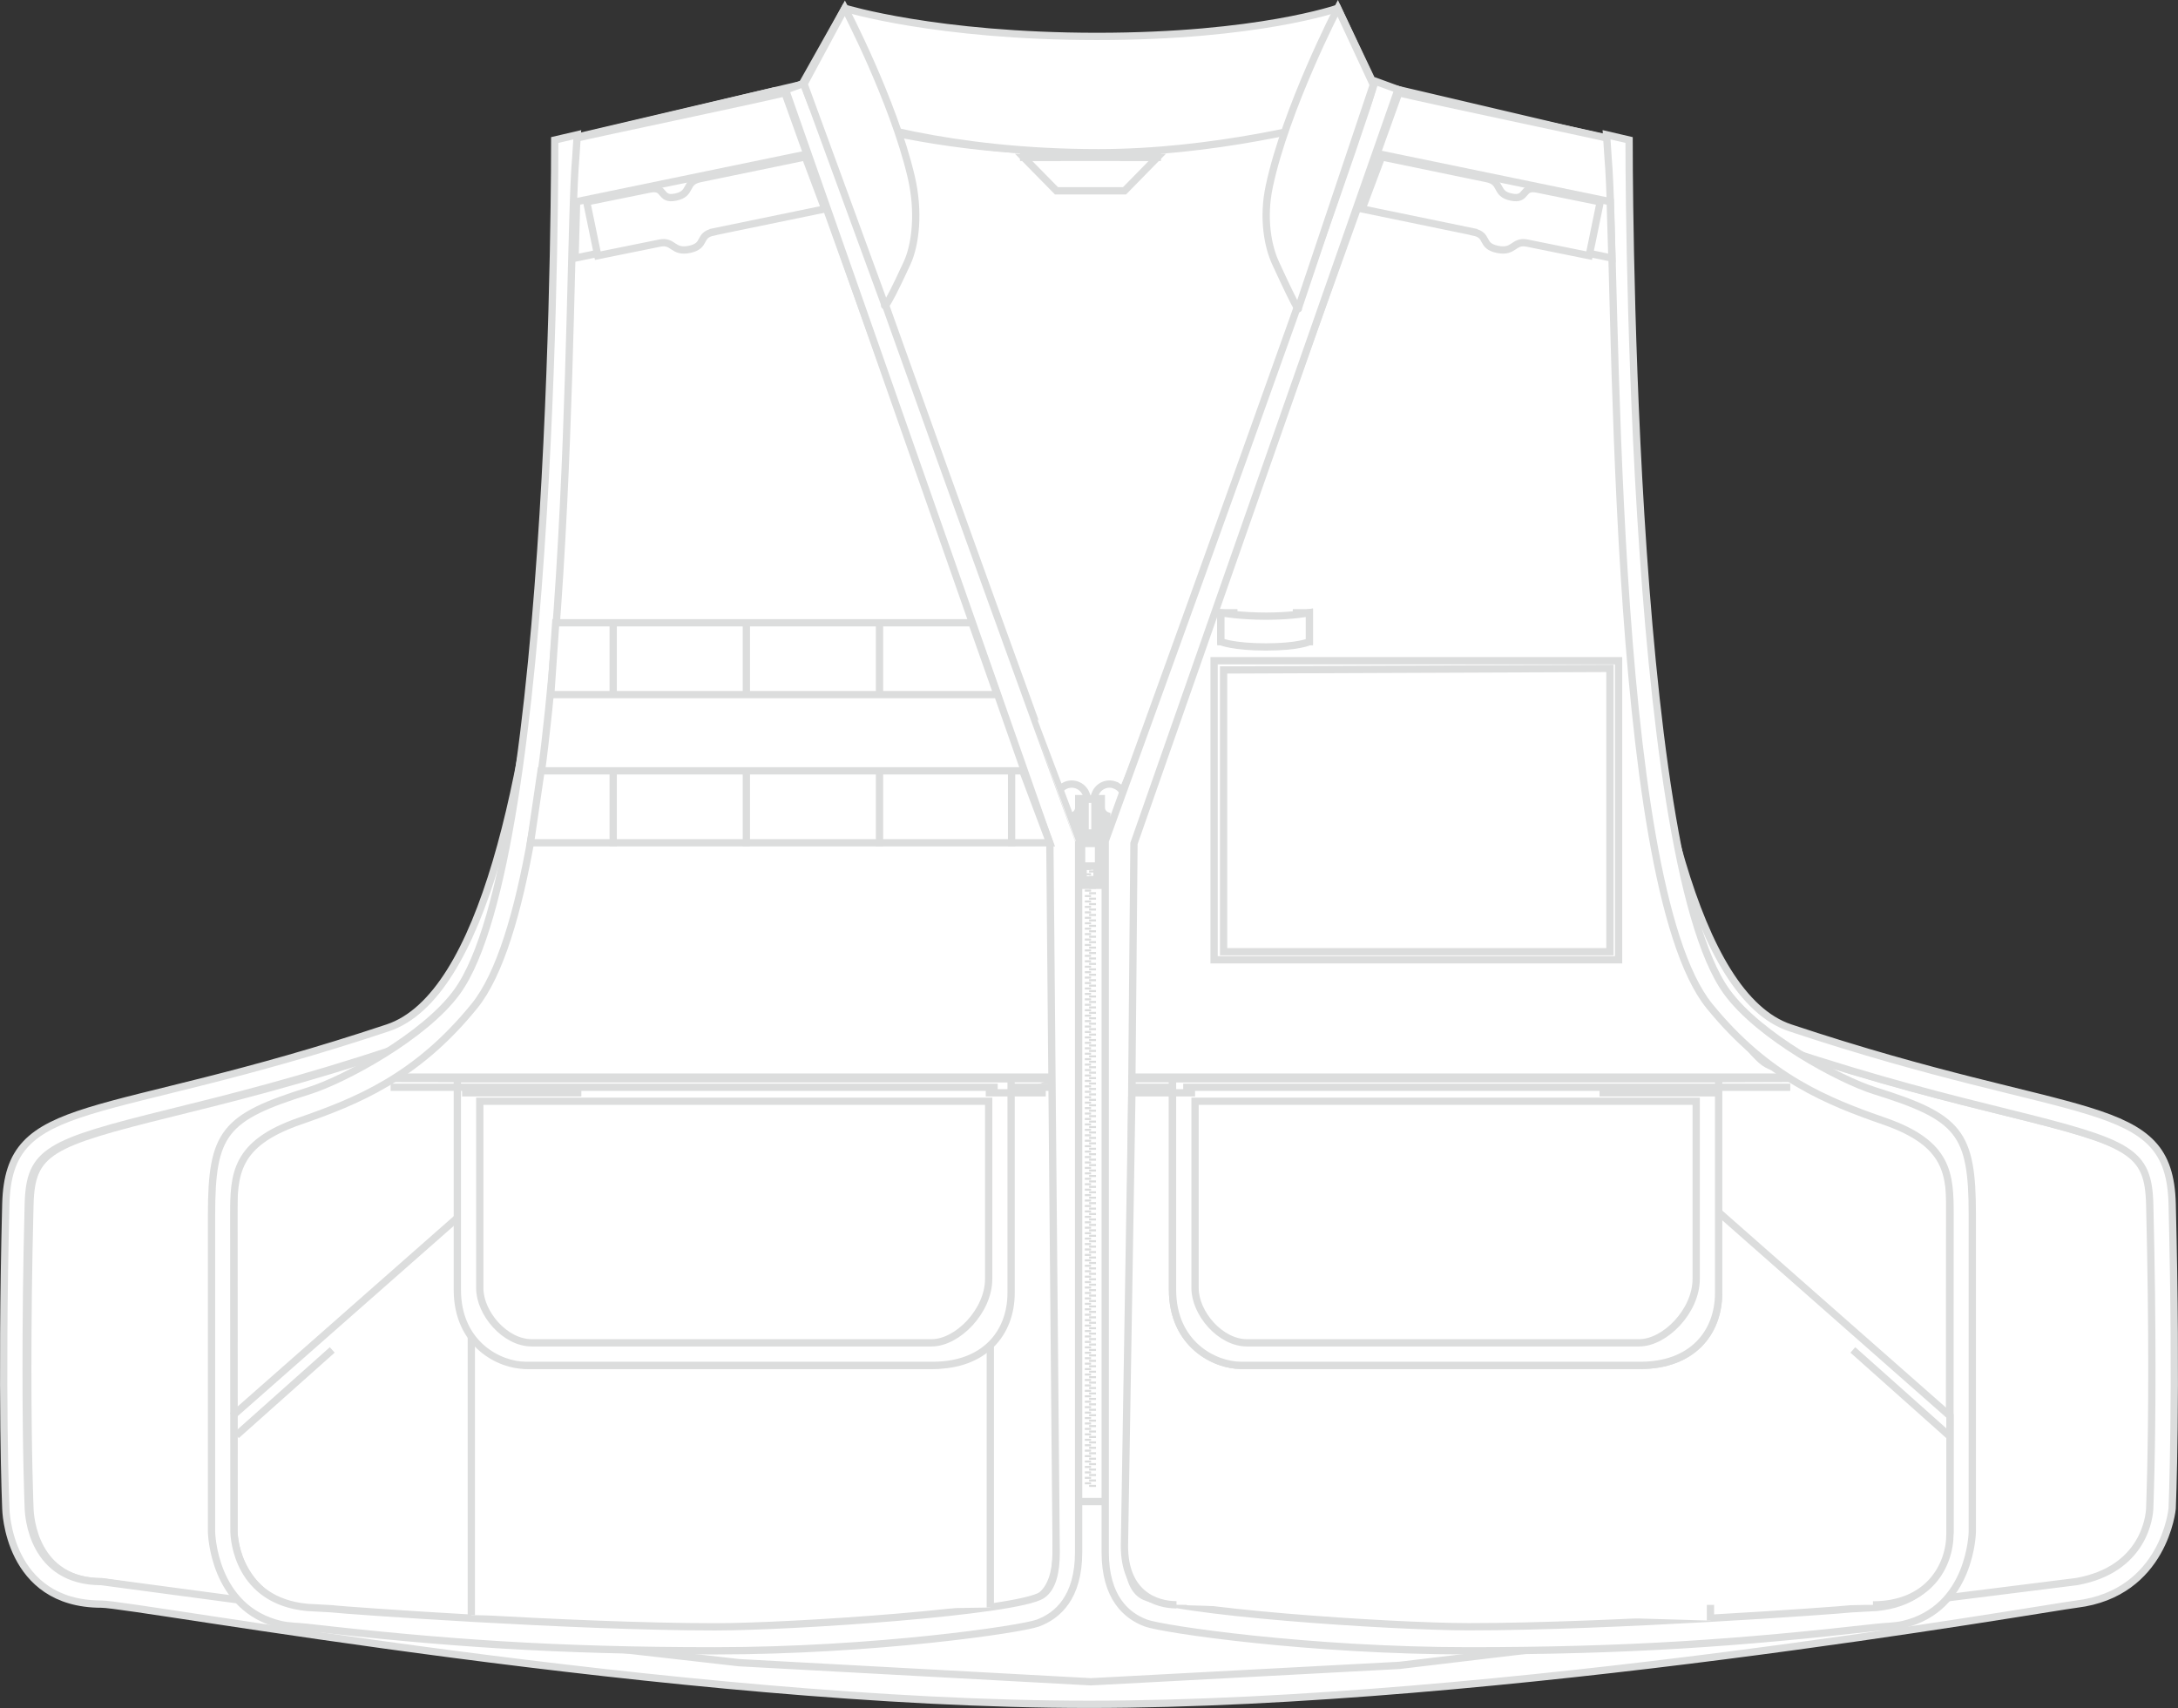 <?xml version="1.0" encoding="UTF-8"?>
<svg id="_レイヤー_2" data-name="レイヤー_2" xmlns="http://www.w3.org/2000/svg" viewBox="0 0 224.26 175.91">
  <rect x="0" y="0" width="224.26" height="175.91" fill="#333333" stroke="none"/>
  <defs>
    <style>
      .cls-1 {
        fill: #fff;
        stroke: #dcdddd;
        stroke-width: .75px;
      }

      .cls-2 {
        fill: #dcdddd;
      }
    </style>
  </defs>
  <g id="_ヘッダー" data-name="ヘッダー">
    <g>
      <path class="cls-1" d="M221.52,124.1c-.14-5.52-1.97-6.34-14.67-9.48-5.62-1.39-13.32-3.29-23.08-6.54-9.24-3.08-15.16-20.79-18.09-54.14-.04-.41-.07-.82-.11-1.23H59.03c-.03.41-.07.82-.11,1.23-2.93,33.35-8.85,51.06-18.09,54.14-9.75,3.25-17.45,5.15-23.08,6.54-12.7,3.14-14.53,3.95-14.67,9.48-.17,6.59-.22,12.26-.22,16.89,0,8.94.21,14,.22,14.31.02.83.39,7.63,7.53,7.63l75.08,11.11s49.31.18,53.22.18c0-.03,75.08-11.29,75.08-11.29,7.14,0,7.51-6.8,7.53-7.57,0-.11.22-5.25.22-14.42,0-4.63-.06-10.28-.22-16.83Z"/>
      <path class="cls-1" d="M60.69,13.9c0,.54,0,1.16,0,1.91,0,7.59-.19,27.87-1.79,46.07h106.75c-1.6-18.2-1.79-36.11-1.79-43.69,0-.76,0-1.37,0-1.91-3-.7-20.86-4.9-22.08-5.18-.05.02-2.92.97-2.92.95-4.46,1.35-12.6,3.31-23.29,3.62-.02,0-3.3.04-3.3.04,0,0-3.29-.04-3.29-.04-10.72-.31-18.87-2.28-23.32-3.63,0,.02-5.6-2.51-5.99-2.66-1.21.28-16,3.81-18.99,4.51Z"/>
      <path class="cls-1" d="M223.66,155.37s-.8,8.73-9.84,9.84c-3.3.4-59.4,10.32-101.69,10.32s-98.36-10.32-101.69-10.32c-9.7,0-9.84-9.84-9.84-9.84,0,0-.5-11.5,0-31.36.29-11.32,9.49-8.2,39.33-18.15,19.67-6.56,18.28-91.45,18.28-91.45l24.58-5.77s11.55,4.62,26.11,4.67c1.04,0,2.12.04,3.23.04,1.12,0,2.19-.02,3.23-.04,12.76-.37,26.11-4.67,26.11-4.67l24.58,5.77s-1.39,84.89,18.28,91.45c29.85,9.95,39.05,6.83,39.33,18.15.5,19.85,0,31.36,0,31.36ZM141.64,9.48c-.05.02-.58,1.89-.58,1.87-4.46,1.35-14.94,3.97-25.63,4.29-.02,0-3.3.04-3.3.04,0,0-3.29-.04-3.29-.04-10.78-.32-18.76-2.24-23.32-3.63,0,.02-5.52-2.47-5.91-2.62-1.21.28-16.07,3.77-19.07,4.47,0,.54,0,1.16,0,1.91,0,7.58-.19,19.94-1.79,38.13-2.93,33.35-8.85,51.06-18.09,54.14-9.75,3.25-17.45,5.15-23.08,6.54-12.7,3.14-14.53,3.95-14.67,9.48-.17,6.59-.22,12.26-.22,16.89,0,8.94.21,14,.22,14.31.02.83.39,7.63,7.53,7.63l44.51,5.95,21.12,2.4,36.25,1.97,31.77-1.69,19.38-2.31,50.35-6.32c7.01-1.25,7.51-6.8,7.53-7.57,0-.11.22-5.25.22-14.42,0-4.63-.06-10.28-.22-16.83-.14-5.52-1.97-6.34-14.67-9.48-5.62-1.39-13.32-3.29-23.08-6.54-9.24-3.08-15.16-20.79-18.09-54.14-1.6-18.2-1.79-28.18-1.79-35.76,0-.76,0-1.37,0-1.91"/>
      <path class="cls-1" d="M139.3,11.68c-24.88,7.18-45.89,2.89-54.3.15,0,0-1.4-2.34-2.7-2.77-.13,5.05,27.26,74.95,27.26,74.95h4.98s27.17-65.49,27.08-73.22c-1.25.51-2.31.88-2.31.88Z"/>
      <path class="cls-1" d="M186.9,111.06l-70.8.22v48.59c0,2.06.49,3.54,1.46,4.41,1.4,1.25,3.52,1.03,3.54,1.03l.15-.02h71.98c7.14,0,7.51-6.8,7.53-7.53,0,0,.02-37.03.02-37.39,0-4.19-3.24-4.65-6.75-5.68-.1-.03-7.06-3.55-7.12-3.63Z"/>
      <path class="cls-1" d="M38.07,111.06l70.8.22v48.59c0,2.06-.49,3.54-1.46,4.41-1.4,1.25-3.52,1.03-3.54,1.03l-.15-.02H31.74c-7.14,0-7.51-6.8-7.53-7.53,0,0-.02-37.03-.02-37.39,0-4.19,3.24-4.65,6.75-5.68.1-.03,7.06-3.55,7.12-3.63Z"/>
      <path class="cls-1" d="M114.79,80.85c-.82-.3-1.73.12-2.03.95l-.27.73c-.14.38-.12.78.03,1.14h-.43c.14-.35.17-.75.02-1.14l-.27-.73c-.3-.82-1.21-1.25-2.03-.95-.82.3-1.25,1.21-.95,2.04l.27.73c.17.47.54.8.97.95v70.08h4.34v-70.05c.46-.14.86-.48,1.03-.97l.27-.73c.3-.82-.12-1.73-.95-2.04Z"/>
      <g>
        <g>
          <g>
            <rect class="cls-2" x="111.7" y="83.78" width=".64" height=".21"/>
            <rect class="cls-2" x="112.14" y="84.05" width=".71" height=".21"/>
          </g>
          <g>
            <rect class="cls-2" x="111.7" y="84.34" width=".64" height=".21"/>
            <rect class="cls-2" x="112.14" y="84.61" width=".71" height=".21"/>
          </g>
          <g>
            <rect class="cls-2" x="111.7" y="84.9" width=".64" height=".21"/>
            <rect class="cls-2" x="112.14" y="85.17" width=".71" height=".21"/>
          </g>
          <g>
            <rect class="cls-2" x="111.7" y="85.46" width=".64" height=".21"/>
            <rect class="cls-2" x="112.14" y="85.73" width=".71" height=".21"/>
          </g>
          <g>
            <rect class="cls-2" x="111.7" y="86.02" width=".64" height=".21"/>
            <rect class="cls-2" x="112.14" y="86.29" width=".71" height=".21"/>
          </g>
          <g>
            <rect class="cls-2" x="111.7" y="86.58" width=".64" height=".21"/>
            <rect class="cls-2" x="112.14" y="86.85" width=".71" height=".21"/>
          </g>
          <g>
            <rect class="cls-2" x="111.7" y="87.14" width=".64" height=".21"/>
            <rect class="cls-2" x="112.14" y="87.41" width=".71" height=".21"/>
          </g>
          <g>
            <rect class="cls-2" x="111.7" y="87.7" width=".64" height=".21"/>
            <rect class="cls-2" x="112.14" y="87.97" width=".71" height=".21"/>
          </g>
          <g>
            <rect class="cls-2" x="111.7" y="88.26" width=".64" height=".21"/>
            <rect class="cls-2" x="112.14" y="88.53" width=".71" height=".21"/>
          </g>
          <g>
            <rect class="cls-2" x="111.7" y="88.82" width=".64" height=".21"/>
            <rect class="cls-2" x="112.14" y="89.09" width=".71" height=".21"/>
          </g>
          <g>
            <rect class="cls-2" x="111.7" y="89.38" width=".64" height=".21"/>
            <rect class="cls-2" x="112.14" y="89.65" width=".71" height=".21"/>
          </g>
          <g>
            <rect class="cls-2" x="111.7" y="89.94" width=".64" height=".21"/>
            <rect class="cls-2" x="112.14" y="90.21" width=".71" height=".21"/>
          </g>
          <g>
            <rect class="cls-2" x="111.7" y="90.5" width=".64" height=".21"/>
            <rect class="cls-2" x="112.14" y="90.77" width=".71" height=".21"/>
          </g>
          <g>
            <rect class="cls-2" x="111.7" y="91.06" width=".64" height=".21"/>
            <rect class="cls-2" x="112.14" y="91.33" width=".71" height=".21"/>
          </g>
          <g>
            <rect class="cls-2" x="111.7" y="91.62" width=".64" height=".21"/>
            <rect class="cls-2" x="112.14" y="91.89" width=".71" height=".21"/>
          </g>
          <g>
            <rect class="cls-2" x="111.7" y="92.18" width=".64" height=".21"/>
            <rect class="cls-2" x="112.14" y="92.45" width=".71" height=".21"/>
          </g>
          <g>
            <rect class="cls-2" x="111.7" y="92.74" width=".64" height=".21"/>
            <rect class="cls-2" x="112.14" y="93.01" width=".71" height=".21"/>
          </g>
          <g>
            <rect class="cls-2" x="111.7" y="93.3" width=".64" height=".21"/>
            <rect class="cls-2" x="112.14" y="93.57" width=".71" height=".21"/>
          </g>
          <g>
            <rect class="cls-2" x="111.7" y="93.86" width=".64" height=".21"/>
            <rect class="cls-2" x="112.14" y="94.13" width=".71" height=".21"/>
          </g>
          <g>
            <rect class="cls-2" x="111.7" y="94.42" width=".64" height=".21"/>
            <rect class="cls-2" x="112.14" y="94.69" width=".71" height=".21"/>
          </g>
          <g>
            <rect class="cls-2" x="111.7" y="94.98" width=".64" height=".21"/>
            <rect class="cls-2" x="112.14" y="95.25" width=".71" height=".21"/>
          </g>
          <g>
            <rect class="cls-2" x="111.7" y="95.54" width=".64" height=".21"/>
            <rect class="cls-2" x="112.14" y="95.81" width=".71" height=".21"/>
          </g>
          <g>
            <rect class="cls-2" x="111.7" y="96.1" width=".64" height=".21"/>
            <rect class="cls-2" x="112.14" y="96.37" width=".71" height=".21"/>
          </g>
          <g>
            <rect class="cls-2" x="111.7" y="96.66" width=".64" height=".21"/>
            <rect class="cls-2" x="112.14" y="96.93" width=".71" height=".21"/>
          </g>
          <g>
            <rect class="cls-2" x="111.7" y="97.22" width=".64" height=".21"/>
            <rect class="cls-2" x="112.14" y="97.49" width=".71" height=".21"/>
          </g>
          <g>
            <rect class="cls-2" x="111.7" y="97.78" width=".64" height=".21"/>
            <rect class="cls-2" x="112.14" y="98.05" width=".71" height=".21"/>
          </g>
          <g>
            <rect class="cls-2" x="111.7" y="98.34" width=".64" height=".21"/>
            <rect class="cls-2" x="112.14" y="98.61" width=".71" height=".21"/>
          </g>
          <g>
            <rect class="cls-2" x="111.7" y="98.9" width=".64" height=".21"/>
            <rect class="cls-2" x="112.14" y="99.17" width=".71" height=".21"/>
          </g>
          <g>
            <rect class="cls-2" x="111.7" y="99.46" width=".64" height=".21"/>
            <rect class="cls-2" x="112.14" y="99.73" width=".71" height=".21"/>
          </g>
          <g>
            <rect class="cls-2" x="111.7" y="100.02" width=".64" height=".21"/>
            <rect class="cls-2" x="112.14" y="100.29" width=".71" height=".21"/>
          </g>
          <g>
            <rect class="cls-2" x="111.7" y="100.58" width=".64" height=".21"/>
            <rect class="cls-2" x="112.14" y="100.85" width=".71" height=".21"/>
          </g>
          <g>
            <rect class="cls-2" x="111.7" y="101.14" width=".64" height=".21"/>
            <rect class="cls-2" x="112.14" y="101.41" width=".71" height=".21"/>
          </g>
          <g>
            <rect class="cls-2" x="111.7" y="101.7" width=".64" height=".21"/>
            <rect class="cls-2" x="112.14" y="101.97" width=".71" height=".21"/>
          </g>
          <g>
            <rect class="cls-2" x="111.7" y="102.26" width=".64" height=".21"/>
            <rect class="cls-2" x="112.14" y="102.53" width=".71" height=".21"/>
          </g>
          <g>
            <rect class="cls-2" x="111.7" y="102.82" width=".64" height=".21"/>
            <rect class="cls-2" x="112.14" y="103.09" width=".71" height=".21"/>
          </g>
          <g>
            <rect class="cls-2" x="111.7" y="103.38" width=".64" height=".21"/>
            <rect class="cls-2" x="112.14" y="103.65" width=".71" height=".21"/>
          </g>
          <g>
            <rect class="cls-2" x="111.7" y="103.94" width=".64" height=".21"/>
            <rect class="cls-2" x="112.14" y="104.21" width=".71" height=".21"/>
          </g>
          <g>
            <rect class="cls-2" x="111.7" y="104.5" width=".64" height=".21"/>
            <rect class="cls-2" x="112.14" y="104.77" width=".71" height=".21"/>
          </g>
          <g>
            <rect class="cls-2" x="111.7" y="105.06" width=".64" height=".21"/>
            <rect class="cls-2" x="112.14" y="105.33" width=".71" height=".21"/>
          </g>
          <g>
            <rect class="cls-2" x="111.7" y="105.62" width=".64" height=".21"/>
            <rect class="cls-2" x="112.14" y="105.89" width=".71" height=".21"/>
          </g>
          <g>
            <rect class="cls-2" x="111.7" y="106.18" width=".64" height=".21"/>
            <rect class="cls-2" x="112.14" y="106.45" width=".71" height=".21"/>
          </g>
          <g>
            <rect class="cls-2" x="111.7" y="106.74" width=".64" height=".21"/>
            <rect class="cls-2" x="112.14" y="107.01" width=".71" height=".21"/>
          </g>
          <g>
            <rect class="cls-2" x="111.7" y="107.3" width=".64" height=".21"/>
            <rect class="cls-2" x="112.14" y="107.57" width=".71" height=".21"/>
          </g>
          <g>
            <rect class="cls-2" x="111.7" y="107.86" width=".64" height=".21"/>
            <rect class="cls-2" x="112.14" y="108.13" width=".71" height=".21"/>
          </g>
          <g>
            <rect class="cls-2" x="111.7" y="108.42" width=".64" height=".21"/>
            <rect class="cls-2" x="112.14" y="108.69" width=".71" height=".21"/>
          </g>
          <g>
            <rect class="cls-2" x="111.7" y="108.98" width=".64" height=".21"/>
            <rect class="cls-2" x="112.14" y="109.25" width=".71" height=".21"/>
          </g>
          <g>
            <rect class="cls-2" x="111.7" y="109.54" width=".64" height=".21"/>
            <rect class="cls-2" x="112.14" y="109.81" width=".71" height=".21"/>
          </g>
          <g>
            <rect class="cls-2" x="111.7" y="110.1" width=".64" height=".21"/>
            <rect class="cls-2" x="112.14" y="110.37" width=".71" height=".21"/>
          </g>
          <g>
            <rect class="cls-2" x="111.7" y="110.66" width=".64" height=".21"/>
            <rect class="cls-2" x="112.14" y="110.93" width=".71" height=".21"/>
          </g>
          <g>
            <rect class="cls-2" x="111.7" y="111.22" width=".64" height=".21"/>
            <rect class="cls-2" x="112.14" y="111.49" width=".71" height=".21"/>
          </g>
          <g>
            <rect class="cls-2" x="111.7" y="111.78" width=".64" height=".21"/>
            <rect class="cls-2" x="112.14" y="112.05" width=".71" height=".21"/>
          </g>
          <g>
            <rect class="cls-2" x="111.7" y="112.34" width=".64" height=".21"/>
            <rect class="cls-2" x="112.14" y="112.61" width=".71" height=".21"/>
          </g>
          <g>
            <rect class="cls-2" x="111.7" y="112.9" width=".64" height=".21"/>
            <rect class="cls-2" x="112.14" y="113.17" width=".71" height=".21"/>
          </g>
          <g>
            <rect class="cls-2" x="111.7" y="113.46" width=".64" height=".21"/>
            <rect class="cls-2" x="112.14" y="113.73" width=".71" height=".21"/>
          </g>
          <g>
            <rect class="cls-2" x="111.7" y="114.02" width=".64" height=".21"/>
            <rect class="cls-2" x="112.14" y="114.29" width=".71" height=".21"/>
          </g>
          <g>
            <rect class="cls-2" x="111.7" y="114.58" width=".64" height=".21"/>
            <rect class="cls-2" x="112.14" y="114.85" width=".71" height=".21"/>
          </g>
          <g>
            <rect class="cls-2" x="111.7" y="115.14" width=".64" height=".21"/>
            <rect class="cls-2" x="112.14" y="115.41" width=".71" height=".21"/>
          </g>
          <g>
            <rect class="cls-2" x="111.7" y="115.7" width=".64" height=".21"/>
            <rect class="cls-2" x="112.14" y="115.97" width=".71" height=".21"/>
          </g>
          <g>
            <rect class="cls-2" x="111.7" y="116.26" width=".64" height=".21"/>
            <rect class="cls-2" x="112.14" y="116.53" width=".71" height=".21"/>
          </g>
          <g>
            <rect class="cls-2" x="111.7" y="116.82" width=".64" height=".21"/>
            <rect class="cls-2" x="112.14" y="117.09" width=".71" height=".21"/>
          </g>
          <g>
            <rect class="cls-2" x="111.7" y="117.38" width=".64" height=".21"/>
            <rect class="cls-2" x="112.14" y="117.65" width=".71" height=".21"/>
          </g>
          <g>
            <rect class="cls-2" x="111.7" y="117.94" width=".64" height=".21"/>
            <rect class="cls-2" x="112.14" y="118.21" width=".71" height=".21"/>
          </g>
          <g>
            <rect class="cls-2" x="111.7" y="118.5" width=".64" height=".21"/>
            <rect class="cls-2" x="112.14" y="118.77" width=".71" height=".21"/>
          </g>
          <g>
            <rect class="cls-2" x="111.7" y="119.06" width=".64" height=".21"/>
            <rect class="cls-2" x="112.14" y="119.33" width=".71" height=".21"/>
          </g>
          <g>
            <rect class="cls-2" x="111.7" y="119.62" width=".64" height=".21"/>
            <rect class="cls-2" x="112.14" y="119.89" width=".71" height=".21"/>
          </g>
          <g>
            <rect class="cls-2" x="111.7" y="120.18" width=".64" height=".21"/>
            <rect class="cls-2" x="112.14" y="120.45" width=".71" height=".21"/>
          </g>
          <g>
            <rect class="cls-2" x="111.7" y="120.74" width=".64" height=".21"/>
            <rect class="cls-2" x="112.14" y="121.01" width=".71" height=".21"/>
          </g>
          <g>
            <rect class="cls-2" x="111.7" y="121.3" width=".64" height=".21"/>
            <rect class="cls-2" x="112.14" y="121.57" width=".71" height=".21"/>
          </g>
          <g>
            <rect class="cls-2" x="111.7" y="121.86" width=".64" height=".21"/>
            <rect class="cls-2" x="112.14" y="122.13" width=".71" height=".21"/>
          </g>
          <g>
            <rect class="cls-2" x="111.7" y="122.42" width=".64" height=".21"/>
            <rect class="cls-2" x="112.14" y="122.69" width=".71" height=".21"/>
          </g>
          <g>
            <rect class="cls-2" x="111.7" y="122.98" width=".64" height=".21"/>
            <rect class="cls-2" x="112.14" y="123.25" width=".71" height=".21"/>
          </g>
          <g>
            <rect class="cls-2" x="111.7" y="123.54" width=".64" height=".21"/>
            <rect class="cls-2" x="112.14" y="123.81" width=".71" height=".21"/>
          </g>
          <g>
            <rect class="cls-2" x="111.7" y="124.1" width=".64" height=".21"/>
            <rect class="cls-2" x="112.14" y="124.37" width=".71" height=".21"/>
          </g>
          <g>
            <rect class="cls-2" x="111.7" y="124.66" width=".64" height=".21"/>
            <rect class="cls-2" x="112.14" y="124.93" width=".71" height=".21"/>
          </g>
          <g>
            <rect class="cls-2" x="111.7" y="125.22" width=".64" height=".21"/>
            <rect class="cls-2" x="112.14" y="125.49" width=".71" height=".21"/>
          </g>
          <g>
            <rect class="cls-2" x="111.7" y="125.78" width=".64" height=".21"/>
            <rect class="cls-2" x="112.14" y="126.05" width=".71" height=".21"/>
          </g>
          <g>
            <rect class="cls-2" x="111.7" y="126.34" width=".64" height=".21"/>
            <rect class="cls-2" x="112.14" y="126.61" width=".71" height=".21"/>
          </g>
          <g>
            <rect class="cls-2" x="111.7" y="126.9" width=".64" height=".21"/>
            <rect class="cls-2" x="112.14" y="127.17" width=".71" height=".21"/>
          </g>
          <g>
            <rect class="cls-2" x="111.7" y="127.46" width=".64" height=".21"/>
            <rect class="cls-2" x="112.14" y="127.73" width=".71" height=".21"/>
          </g>
          <g>
            <rect class="cls-2" x="111.7" y="128.02" width=".64" height=".21"/>
            <rect class="cls-2" x="112.14" y="128.29" width=".71" height=".21"/>
          </g>
          <g>
            <rect class="cls-2" x="111.7" y="128.58" width=".64" height=".21"/>
            <rect class="cls-2" x="112.14" y="128.85" width=".71" height=".21"/>
          </g>
          <g>
            <rect class="cls-2" x="111.7" y="129.14" width=".64" height=".21"/>
            <rect class="cls-2" x="112.14" y="129.41" width=".71" height=".21"/>
          </g>
          <g>
            <rect class="cls-2" x="111.7" y="129.7" width=".64" height=".21"/>
            <rect class="cls-2" x="112.14" y="129.97" width=".71" height=".21"/>
          </g>
          <g>
            <rect class="cls-2" x="111.7" y="130.26" width=".64" height=".21"/>
            <rect class="cls-2" x="112.14" y="130.53" width=".71" height=".21"/>
          </g>
          <g>
            <rect class="cls-2" x="111.7" y="130.82" width=".64" height=".21"/>
            <rect class="cls-2" x="112.14" y="131.09" width=".71" height=".21"/>
          </g>
          <g>
            <rect class="cls-2" x="111.7" y="131.38" width=".64" height=".21"/>
            <rect class="cls-2" x="112.14" y="131.65" width=".71" height=".21"/>
          </g>
          <g>
            <rect class="cls-2" x="111.7" y="131.94" width=".64" height=".21"/>
            <rect class="cls-2" x="112.14" y="132.21" width=".71" height=".21"/>
          </g>
          <g>
            <rect class="cls-2" x="111.7" y="132.5" width=".64" height=".21"/>
            <rect class="cls-2" x="112.14" y="132.77" width=".71" height=".21"/>
          </g>
          <g>
            <rect class="cls-2" x="111.7" y="133.06" width=".64" height=".21"/>
            <rect class="cls-2" x="112.14" y="133.33" width=".71" height=".21"/>
          </g>
          <g>
            <rect class="cls-2" x="111.7" y="133.62" width=".64" height=".21"/>
            <rect class="cls-2" x="112.14" y="133.89" width=".71" height=".21"/>
          </g>
          <g>
            <rect class="cls-2" x="111.7" y="134.18" width=".64" height=".21"/>
            <rect class="cls-2" x="112.14" y="134.45" width=".71" height=".21"/>
          </g>
          <g>
            <rect class="cls-2" x="111.7" y="134.74" width=".64" height=".21"/>
            <rect class="cls-2" x="112.14" y="135.01" width=".71" height=".21"/>
          </g>
          <g>
            <rect class="cls-2" x="111.7" y="135.3" width=".64" height=".21"/>
            <rect class="cls-2" x="112.14" y="135.57" width=".71" height=".21"/>
          </g>
          <g>
            <rect class="cls-2" x="111.7" y="135.86" width=".64" height=".21"/>
            <rect class="cls-2" x="112.14" y="136.13" width=".71" height=".21"/>
          </g>
          <g>
            <rect class="cls-2" x="111.7" y="136.42" width=".64" height=".21"/>
            <rect class="cls-2" x="112.14" y="136.69" width=".71" height=".21"/>
          </g>
          <g>
            <rect class="cls-2" x="111.7" y="136.98" width=".64" height=".21"/>
            <rect class="cls-2" x="112.14" y="137.25" width=".71" height=".21"/>
          </g>
          <g>
            <rect class="cls-2" x="111.7" y="137.54" width=".64" height=".21"/>
            <rect class="cls-2" x="112.14" y="137.81" width=".71" height=".21"/>
          </g>
          <g>
            <rect class="cls-2" x="111.7" y="138.1" width=".64" height=".21"/>
            <rect class="cls-2" x="112.14" y="138.37" width=".71" height=".21"/>
          </g>
          <g>
            <rect class="cls-2" x="111.7" y="138.66" width=".64" height=".21"/>
            <rect class="cls-2" x="112.14" y="138.93" width=".71" height=".21"/>
          </g>
          <g>
            <rect class="cls-2" x="111.7" y="139.22" width=".64" height=".21"/>
            <rect class="cls-2" x="112.14" y="139.49" width=".71" height=".21"/>
          </g>
          <g>
            <rect class="cls-2" x="111.7" y="139.78" width=".64" height=".21"/>
            <rect class="cls-2" x="112.14" y="140.05" width=".71" height=".21"/>
          </g>
          <g>
            <rect class="cls-2" x="111.7" y="140.34" width=".64" height=".21"/>
            <rect class="cls-2" x="112.14" y="140.61" width=".71" height=".21"/>
          </g>
          <g>
            <rect class="cls-2" x="111.7" y="140.9" width=".64" height=".21"/>
            <rect class="cls-2" x="112.14" y="141.17" width=".71" height=".21"/>
          </g>
          <g>
            <rect class="cls-2" x="111.7" y="141.46" width=".64" height=".21"/>
            <rect class="cls-2" x="112.14" y="141.73" width=".71" height=".21"/>
          </g>
          <g>
            <rect class="cls-2" x="111.7" y="142.02" width=".64" height=".21"/>
            <rect class="cls-2" x="112.14" y="142.29" width=".71" height=".21"/>
          </g>
          <g>
            <rect class="cls-2" x="111.7" y="142.58" width=".64" height=".21"/>
            <rect class="cls-2" x="112.14" y="142.85" width=".71" height=".21"/>
          </g>
          <g>
            <rect class="cls-2" x="111.7" y="143.14" width=".64" height=".21"/>
            <rect class="cls-2" x="112.14" y="143.41" width=".71" height=".21"/>
          </g>
          <g>
            <rect class="cls-2" x="111.7" y="143.7" width=".64" height=".21"/>
            <rect class="cls-2" x="112.14" y="143.97" width=".71" height=".21"/>
          </g>
          <g>
            <rect class="cls-2" x="111.7" y="144.26" width=".64" height=".21"/>
            <rect class="cls-2" x="112.14" y="144.53" width=".71" height=".21"/>
          </g>
          <g>
            <rect class="cls-2" x="111.7" y="144.82" width=".64" height=".21"/>
            <rect class="cls-2" x="112.14" y="145.09" width=".71" height=".21"/>
          </g>
          <g>
            <rect class="cls-2" x="111.7" y="145.38" width=".64" height=".21"/>
            <rect class="cls-2" x="112.14" y="145.65" width=".71" height=".21"/>
          </g>
          <g>
            <rect class="cls-2" x="111.7" y="145.94" width=".64" height=".21"/>
            <rect class="cls-2" x="112.14" y="146.21" width=".71" height=".21"/>
          </g>
          <g>
            <rect class="cls-2" x="111.7" y="146.5" width=".64" height=".21"/>
            <rect class="cls-2" x="112.14" y="146.77" width=".71" height=".21"/>
          </g>
          <g>
            <rect class="cls-2" x="111.7" y="147.06" width=".64" height=".21"/>
            <rect class="cls-2" x="112.14" y="147.33" width=".71" height=".21"/>
          </g>
          <g>
            <rect class="cls-2" x="111.7" y="147.62" width=".64" height=".21"/>
            <rect class="cls-2" x="112.14" y="147.89" width=".71" height=".21"/>
          </g>
          <g>
            <rect class="cls-2" x="111.7" y="148.18" width=".64" height=".21"/>
            <rect class="cls-2" x="112.14" y="148.45" width=".71" height=".21"/>
          </g>
          <g>
            <rect class="cls-2" x="111.7" y="148.74" width=".64" height=".21"/>
            <rect class="cls-2" x="112.14" y="149.01" width=".71" height=".21"/>
          </g>
          <g>
            <rect class="cls-2" x="111.7" y="149.3" width=".64" height=".21"/>
            <rect class="cls-2" x="112.14" y="149.57" width=".71" height=".21"/>
          </g>
          <g>
            <rect class="cls-2" x="111.7" y="149.86" width=".64" height=".21"/>
            <rect class="cls-2" x="112.14" y="150.13" width=".71" height=".21"/>
          </g>
          <g>
            <rect class="cls-2" x="111.7" y="150.42" width=".64" height=".21"/>
            <rect class="cls-2" x="112.14" y="150.69" width=".71" height=".21"/>
          </g>
          <g>
            <rect class="cls-2" x="111.7" y="150.98" width=".64" height=".21"/>
            <rect class="cls-2" x="112.14" y="151.25" width=".71" height=".21"/>
          </g>
          <g>
            <rect class="cls-2" x="111.7" y="151.54" width=".64" height=".21"/>
            <rect class="cls-2" x="112.14" y="151.81" width=".71" height=".21"/>
          </g>
          <g>
            <rect class="cls-2" x="111.7" y="152.1" width=".64" height=".21"/>
            <rect class="cls-2" x="112.14" y="152.37" width=".71" height=".21"/>
          </g>
          <g>
            <rect class="cls-2" x="111.7" y="152.66" width=".64" height=".21"/>
            <rect class="cls-2" x="112.14" y="152.93" width=".71" height=".21"/>
          </g>
        </g>
        <g>
          <path class="cls-1" d="M113.97,85.67v-1.67c-.33-.13-.57-.45-.57-.82v-.93h-.61v1.16h-1.16v-1.16h-.56v.93c0,.38-.24.7-.58.83v1.67c.01.33.28.62.62.62h2.23c.34,0,.61-.29.62-.62Z"/>
          <path class="cls-1" d="M111.08,91.18v-7.23h2.31v7.23h-2.31ZM112.96,86.56v-2.31h-1.45v2.31h1.45ZM112.96,90.64v-1.45h-1.45v1.45h1.45Z"/>
          <path class="cls-1" d="M111.37,90.92v-4.05h1.74v4.05h-1.74ZM112.96,90.64v-1.45h-1.45v1.45h1.45Z"/>
          <rect class="cls-1" x="111.73" y="82.32" width="1.01" height="3.47"/>
        </g>
      </g>
      <path class="cls-1" d="M176.96,104.05c-10.44-12.86-10.28-79.18-11.22-89.77-2.5-.59-17.63-3.76-21.71-4.72,0,0-27.73,77.26-27.75,77.59v23.78h68.99c-4.39-2.05-2.44.36-8.31-6.87Z"/>
      <path class="cls-1" d="M101.21,166.08l2.53.02s2.14-.57,3.54-1.82c.97-.87,1.46-2.35,1.46-4.41v-48.59l-70.8-.22c-.07.08-7.03,3.6-7.12,3.63-3.51,1.03-6.75,3.08-6.75,7.27,0,.36.02,35.8.02,35.8.02.73.39,6.73,7.53,8.32,10.24,0,29.15,2.17,40.39,2.17s26.8-2.17,29.2-2.17Z"/>
      <path class="cls-1" d="M123.61,166.08l-2.53.02s-2.14-.57-3.54-1.82c-.97-.87-1.46-2.35-1.46-4.41v-48.59l70.8-.22c.07.08,7.03,3.6,7.12,3.63,3.51,1.03,6.75,3.08,6.75,7.27,0,.36-.02,35.8-.02,35.8-.02.73-.39,6.73-7.53,8.32-10.24,0-29.15,2.17-40.39,2.17s-26.8-2.17-29.2-2.17Z"/>
      <path class="cls-1" d="M47.89,104.05c10.44-12.86,10.28-79.18,11.22-89.77,2.5-.59,17.63-3.76,21.71-4.72,0,0,27.73,77.26,27.75,77.59v23.78H38.79c3.16-2.29,3.23.36,9.1-6.87Z"/>
      <path class="cls-1" d="M34.2,165.69l-2.58-.14c-7.14-.69-7.51-7.06-7.53-7.79,0,0-.02-32.27-.02-32.63,0-4.19.13-7.35,6.75-9.65,5.84-2.03,12.04-4.48,18.03-11.87,10.44-12.86,9.49-76.73,10.43-87.32l.16-2.41-2.32.54s.16,73.64-10.06,87.73c-3.33,4.59-11.65,9.07-15.24,10.19-8.75,2.73-10.04,4.3-10.04,12.79v32.63s.11,7.92,7.13,9.55c.81.19,1.71.18,2.71.29,14.19,1.62,25.61,2.42,42,2.42s31.49-2.21,33.25-2.86c2.02-.75,4.19-2.63,4.19-7.3v-73.25S82.59,8.37,83.35,8.37l-2.46.9,27.21,77.61c0,.18.65,72.99.65,72.99,0,2.06-.38,3.69-1.46,4.41-2.61,1.72-25.77,3.27-33.66,3.27-14.6,0-37.98-1.69-39.42-1.85Z"/>
      <path class="cls-1" d="M151.23,167.54c-7.89,0-31.05-1.54-33.66-3.27-1.09-.72-1.46-2.35-1.46-4.41,0,0,.65-72.8.65-72.99l27.19-77.65-2.46-.9c.76,0-27.69,78.29-27.69,78.29v73.25c0,4.66,2.17,6.55,4.19,7.3,1.76.65,16.85,2.86,33.25,2.86s27.81-.81,42-2.42c.99-.11,1.9-.1,2.71-.29,7.02-1.63,7.13-9.55,7.13-9.55v-32.63c0-8.49-1.3-10.06-10.04-12.79-3.6-1.12-11.91-5.6-15.24-10.19-10.22-14.1-10.06-87.73-10.06-87.73l-2.32-.54.16,2.41c.94,10.59,0,74.46,10.43,87.32,6,7.39,12.19,9.84,18.03,11.87,6.62,2.3,6.75,5.46,6.75,9.65,0,.36-.02,32.63-.02,32.63-.02.73-.4,7.1-7.53,7.79l-2.58.14c-1.44.17-24.82,1.85-39.42,1.85Z"/>
      <polyline class="cls-1" points="121.83 165.32 121.83 115.32 166.14 115.32 176.12 123.96 176.12 166.91"/>
      <polygon class="cls-1" points="102.68 71.54 56.71 71.54 57.22 64.14 100.07 64.14 102.68 71.54"/>
      <polygon class="cls-1" points="108.09 86.8 54.62 86.8 55.71 79.39 105.31 79.39 108.09 86.8"/>
      <line class="cls-1" x1="76.85" y1="64.34" x2="76.85" y2="71.75"/>
      <line class="cls-1" x1="63.14" y1="64.34" x2="63.14" y2="71.75"/>
      <line class="cls-1" x1="90.56" y1="64.34" x2="90.56" y2="71.75"/>
      <line class="cls-1" x1="76.85" y1="79.74" x2="76.85" y2="87.15"/>
      <line class="cls-1" x1="63.14" y1="79.74" x2="63.14" y2="87.15"/>
      <line class="cls-1" x1="90.56" y1="79.74" x2="90.56" y2="87.15"/>
      <line class="cls-1" x1="104.16" y1="79.74" x2="104.16" y2="87.15"/>
      <path class="cls-1" d="M192.85,165.29c5.68,0,7.93-3.97,7.93-7.35v-12.11l-39.43-34.73h-44.78l-.79,48.11c0,4.98,3.27,6.07,5.36,6.07"/>
      <polyline class="cls-1" points="23.93 145.83 63.36 111.1 108.3 111.1"/>
      <path class="cls-1" d="M168.93,140.62h-41.16c-2.67,0-7.04-2.14-7.04-7.79v-21.72h56.23v22.03c0,4.25-2.84,7.48-8.03,7.48Z"/>
      <path class="cls-1" d="M168.93,140.62h-41.16c-2.67,0-7.04-2.14-7.04-7.79v-21.72h56.23v22.03c0,4.25-2.84,7.48-8.03,7.48ZM123.05,113.42v19.25c0,2.56,2.58,5.63,5.35,5.63h40.37c2.68,0,5.88-3.28,5.88-6.59v-18.29h-51.6Z"/>
      <line class="cls-1" x1="116.39" y1="111.98" x2="120.74" y2="111.98"/>
      <line class="cls-1" x1="121.83" y1="111.98" x2="184.34" y2="111.98"/>
      <line class="cls-1" x1="200.65" y1="147.83" x2="190.78" y2="139.03"/>
      <line class="cls-1" x1="24.34" y1="147.83" x2="34.21" y2="139.03"/>
      <line class="cls-1" x1="116.87" y1="112.55" x2="123.05" y2="112.55"/>
      <line class="cls-1" x1="164.7" y1="112.55" x2="176.98" y2="112.55"/>
      <polyline class="cls-1" points="101.97 165.56 101.97 112.55 48.53 112.55 48.53 166.36"/>
      <path class="cls-1" d="M95.68,140.62h-41.16c-2.67,0-7.04-2.14-7.04-7.79v-21.72h56.23v22.03c0,4.25-2.84,7.48-8.03,7.48Z"/>
      <path class="cls-1" d="M96.08,140.62h-41.95c-2.67,0-7.04-2.14-7.04-7.79v-21.72h57.02v22.03c0,4.25-2.84,7.48-8.03,7.48ZM49.4,113.42v19.25c0,2.56,2.58,5.63,5.35,5.63h41.17c2.68,0,5.88-3.28,5.88-6.59v-18.29h-52.4Z"/>
      <polygon class="cls-1" points="140.3 21.28 165.97 26.58 165.8 20.77 142.08 15.87 140.3 21.28"/>
      <path class="cls-1" d="M151.74,23.89l-11.49-2.37,2.01-5.36,10.84,2.24c1.64.34.79,1.55,2.51,1.9,1.72.36.98-1.18,2.7-.82l6.46,1.31-1.14,5.54-6.37-1.29c-1.46-.3-1.31,1.01-3.08.64-1.77-.37-.85-1.45-2.44-1.78Z"/>
      <polygon class="cls-1" points="84.88 21.28 59.21 26.58 59.37 20.77 83.09 15.87 84.88 21.28"/>
      <path class="cls-1" d="M73.44,23.89l11.49-2.37-2.01-5.36-10.84,2.24c-1.64.34-.79,1.55-2.51,1.9-1.72.36-.98-1.18-2.7-.82l-6.46,1.31,1.14,5.54,6.37-1.29c1.46-.3,1.31,1.01,3.08.64,1.77-.37.85-1.45,2.44-1.78Z"/>
      <g>
        <line class="cls-1" x1="108.17" y1="111.98" x2="103.82" y2="111.98"/>
        <line class="cls-1" x1="102.73" y1="111.98" x2="40.22" y2="111.98"/>
        <line class="cls-1" x1="107.68" y1="112.55" x2="101.5" y2="112.55"/>
        <line class="cls-1" x1="59.86" y1="112.55" x2="47.58" y2="112.55"/>
      </g>
      <g>
        <polygon class="cls-1" points="119.16 16.21 105.4 16.21 108.78 19.65 115.79 19.65 119.16 16.21"/>
        <polygon class="cls-1" points="108.84 16.21 105.4 16.21 105.4 15.66 108.84 15.84 108.84 16.21"/>
        <polygon class="cls-1" points="119.16 16.21 115.72 16.21 115.72 15.84 119.16 15.66 119.16 16.21"/>
      </g>
      <g>
        <rect class="cls-1" x="125.71" y="63.11" width="1.33" height="2.98"/>
        <rect class="cls-1" x="133.49" y="63.11" width="1.33" height="2.98"/>
        <path class="cls-1" d="M125.71,63.11v2.98s1.28.54,4.63.54,4.48-.54,4.48-.54v-2.98s-1.73.35-4.46.35-4.64-.35-4.64-.35Z"/>
      </g>
      <path class="cls-1" d="M137.74.85l3.73,7.86s-.9,2.88-.99,2.9c-4.49,1.29-15.67,4.12-27.38,4.12-15.26,0-25.45-3.21-29.45-4.74l-.96-2.49,4.3-7.65s9.39,2.9,25.97,2.9,24.78-2.9,24.78-2.9Z"/>
      <path class="cls-1" d="M82.79,8.65l4.2-7.8s4.96,9.44,6.82,17.3c.88,3.72.44,7.08-.4,8.92-2.63,5.73-2.33,4.24-2.33,4.24l-8.29-22.66Z"/>
      <path class="cls-1" d="M141.4,8.72l-3.66-7.87s-5.34,10.31-7.05,18.35c-.7,3.29-.13,6.2.64,7.87,2.63,5.73,2.36,4.66,2.36,4.66l7.72-23Z"/>
      <g>
        <rect class="cls-1" x="125.01" y="68.05" width="41.65" height="30.8"/>
        <rect class="cls-1" x="130.49" y="73.2" width="30.69" height="20.5"/>
        <polygon class="cls-1" points="129.71 72.2 129.71 94.72 162.15 94.72 162.15 72.07 129.71 72.2"/>
        <polygon class="cls-1" points="125.99 69 125.99 98.02 165.77 98.02 165.77 68.84 125.99 69"/>
      </g>
    </g>
  </g>
</svg>